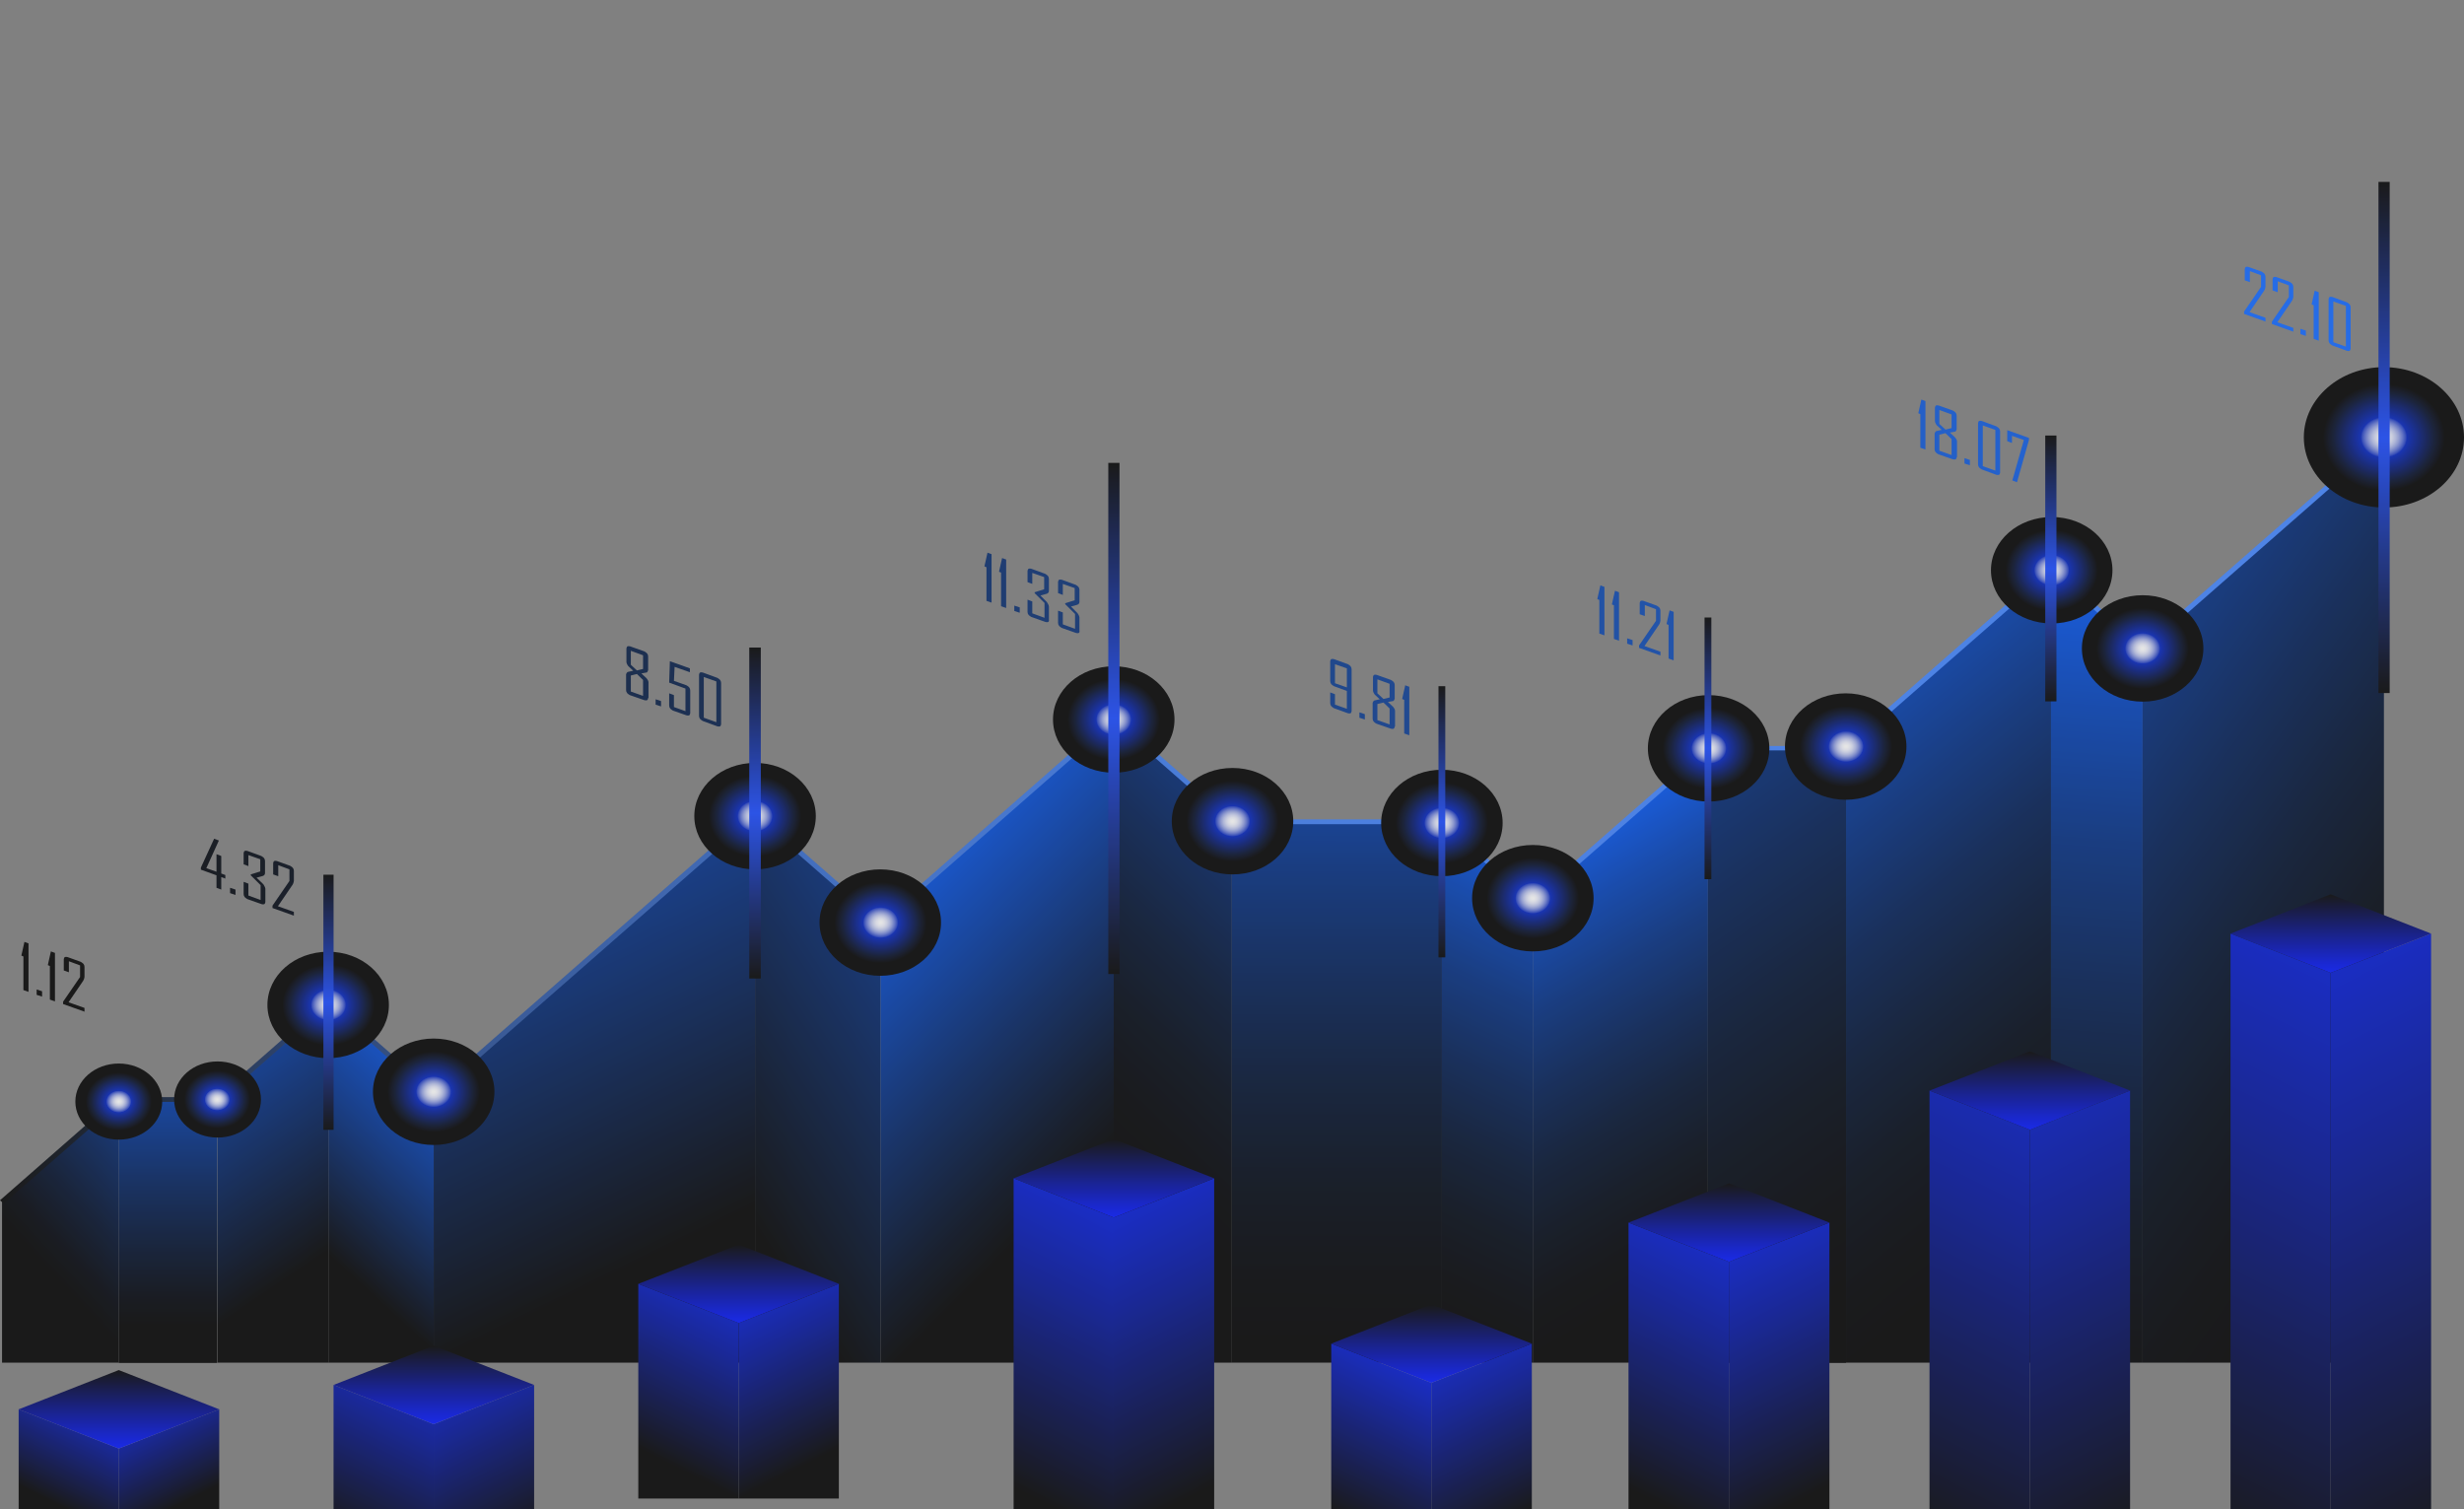 <svg width="511" height="313" viewBox="0 0 511 313" fill="none" xmlns="http://www.w3.org/2000/svg">
<rect x="0" y="0" width="511" height="313" fill="#808080" stroke="none"/>
<g opacity="0.8" clip-path="url(#clip0_27_179)">
<g style="mix-blend-mode:screen">
<path d="M134.416 144.77C134.416 144.77 134.346 145.14 134.205 145.202C134.064 145.263 133.853 145.263 133.642 145.202L130.616 144.153C130.616 144.153 130.194 143.907 130.053 143.722C129.912 143.537 129.842 143.352 129.842 143.105V139.837C129.842 139.837 129.983 139.405 130.194 139.344L131.32 139.097L130.264 138.11C130.264 138.11 129.912 137.617 129.912 137.309V134.472C129.912 134.472 129.983 134.102 130.123 134.041C130.264 133.979 130.475 133.979 130.686 134.041L133.642 135.089C133.642 135.089 134.064 135.336 134.205 135.521C134.346 135.706 134.416 135.891 134.416 136.137V138.974C134.416 138.974 134.275 139.467 134.064 139.467L133.009 139.652L134.064 140.639C134.064 140.639 134.487 141.132 134.487 141.44V144.708L134.416 144.77ZM133.361 144.338V141.009L132.094 139.775L130.827 140.084V143.413L133.431 144.338H133.361ZM133.361 138.789V135.891L130.827 134.966V137.864L132.094 139.035L133.361 138.727V138.789Z" fill="url(#paint0_linear_27_179)"/>
<path d="M137.092 146.496L135.966 146.126V145.017L137.092 145.387V146.496Z" fill="url(#paint1_linear_27_179)"/>
<path d="M143.143 147.915C143.143 147.915 143.072 148.284 142.931 148.346C142.791 148.408 142.58 148.408 142.368 148.346L139.553 147.36C139.553 147.36 139.131 147.113 138.99 146.928C138.85 146.743 138.779 146.558 138.779 146.311V143.783L139.765 144.153V146.62L142.157 147.483V142.797L138.779 141.563L138.92 137.124L143.072 138.603V139.405L139.905 138.295L139.765 141.193L142.368 142.118C142.368 142.118 142.791 142.365 142.931 142.55C143.072 142.735 143.143 142.92 143.143 143.166V148.038V147.915Z" fill="url(#paint2_linear_27_179)"/>
<path d="M149.546 150.196C149.546 150.196 149.476 150.566 149.335 150.628C149.194 150.69 148.983 150.69 148.772 150.628L145.746 149.518C145.746 149.518 145.324 149.271 145.183 149.086C145.042 148.901 144.972 148.716 144.972 148.47V139.899C144.972 139.899 145.042 139.529 145.183 139.467C145.324 139.405 145.535 139.405 145.746 139.467L148.772 140.577C148.772 140.577 149.194 140.824 149.335 141.009C149.476 141.194 149.546 141.379 149.546 141.625V150.196ZM148.561 149.765V141.317L145.957 140.392V148.84L148.561 149.765Z" fill="url(#paint3_linear_27_179)"/>
<path d="M399.312 93.22L398.256 92.85V85.882L397.834 85.697L398.467 82.861L399.312 83.169V93.158V93.22Z" fill="url(#paint4_linear_27_179)"/>
<path d="M405.786 94.823C405.786 94.823 405.716 95.193 405.575 95.255C405.434 95.317 405.223 95.317 405.012 95.255L401.986 94.207C401.986 94.207 401.564 93.96 401.423 93.775C401.282 93.59 401.212 93.405 401.212 93.158V89.89C401.212 89.89 401.353 89.459 401.564 89.397L402.69 89.15L401.634 88.164C401.634 88.164 401.282 87.67 401.282 87.362V84.526C401.282 84.526 401.353 84.156 401.493 84.094C401.634 84.032 401.845 84.032 402.056 84.094L405.012 85.142C405.012 85.142 405.434 85.389 405.575 85.574C405.716 85.759 405.786 85.944 405.786 86.191V89.027C405.786 89.027 405.646 89.52 405.434 89.52L404.379 89.705L405.434 90.692C405.434 90.692 405.857 91.185 405.857 91.493V94.762L405.786 94.823ZM404.731 94.392V91.062L403.464 89.829L402.197 90.137V93.467L404.801 94.392H404.731ZM404.731 88.842V85.944L402.197 85.019V87.917L403.464 89.089L404.731 88.78V88.842Z" fill="url(#paint5_linear_27_179)"/>
<path d="M408.53 96.488L407.404 96.118V95.008L408.53 95.378V96.488Z" fill="url(#paint6_linear_27_179)"/>
<path d="M414.793 98.03C414.793 98.03 414.723 98.4 414.582 98.462C414.441 98.523 414.23 98.523 414.019 98.462L410.993 97.352C410.993 97.352 410.571 97.105 410.43 96.92C410.289 96.735 410.219 96.55 410.219 96.303V87.732C410.219 87.732 410.289 87.362 410.43 87.301C410.571 87.239 410.782 87.239 410.993 87.301L414.019 88.411C414.019 88.411 414.441 88.657 414.582 88.842C414.723 89.027 414.793 89.212 414.793 89.459V98.03ZM413.808 97.598V89.15L411.204 88.226V96.673L413.808 97.598Z" fill="url(#paint7_linear_27_179)"/>
<path d="M418.314 100.003L417.329 99.633L419.722 91.247L417.259 90.384V91.864L416.273 91.494V89.212L420.777 90.815V91.247L418.314 99.941V100.003Z" fill="url(#paint8_linear_27_179)"/>
<path d="M469.899 66.705L465.395 65.102V64.608L468.914 59.49V57.086L466.591 56.222V58.504L465.536 58.134V55.791C465.536 55.791 465.606 55.421 465.747 55.359C465.888 55.297 466.099 55.297 466.31 55.359L469.055 56.346C469.055 56.346 469.477 56.592 469.618 56.777C469.758 56.962 469.829 57.147 469.829 57.394V59.49C469.829 59.49 469.758 59.984 469.547 60.292L466.521 64.732L469.829 65.903V66.705H469.899Z" fill="url(#paint9_linear_27_179)"/>
<path d="M475.669 68.801L471.165 67.198V66.705L474.683 61.587V59.182L472.361 58.319V60.6L471.305 60.23V57.887C471.305 57.887 471.376 57.517 471.516 57.455C471.657 57.394 471.868 57.394 472.079 57.455L474.824 58.442C474.824 58.442 475.246 58.689 475.387 58.873C475.528 59.059 475.598 59.243 475.598 59.49V61.587C475.598 61.587 475.528 62.08 475.317 62.388L472.291 66.828L475.598 68V68.801H475.669Z" fill="url(#paint10_linear_27_179)"/>
<path d="M478.204 69.665L477.078 69.295V68.185L478.204 68.555V69.665Z" fill="url(#paint11_linear_27_179)"/>
<path d="M480.879 70.651L479.824 70.281V63.313L479.401 63.128L480.035 60.292L480.879 60.6V70.59V70.651Z" fill="url(#paint12_linear_27_179)"/>
<path d="M487.494 72.316C487.494 72.316 487.423 72.686 487.283 72.748C487.142 72.81 486.931 72.81 486.72 72.748L483.694 71.638C483.694 71.638 483.271 71.391 483.131 71.206C482.99 71.021 482.919 70.836 482.919 70.59V62.019C482.919 62.019 482.99 61.649 483.131 61.587C483.271 61.525 483.482 61.525 483.694 61.587L486.72 62.697C486.72 62.697 487.142 62.944 487.283 63.129C487.423 63.313 487.494 63.498 487.494 63.745V72.316ZM486.509 71.885V63.437L483.905 62.512V70.96L486.509 71.885Z" fill="url(#paint13_linear_27_179)"/>
<path d="M46.729 182.2L45.885 181.891V184.481L44.899 184.111V181.521L41.662 180.35V179.918L44.407 173.937L45.392 174.307L42.788 180.041L44.899 180.781V177.143L45.885 177.513V181.151L46.729 181.46V182.2Z" fill="url(#paint14_linear_27_179)"/>
<path d="M48.839 185.591L47.713 185.221V184.111L48.839 184.481V185.591Z" fill="url(#paint15_linear_27_179)"/>
<path d="M55.031 187.071C55.031 187.071 54.961 187.441 54.82 187.502C54.679 187.564 54.468 187.564 54.257 187.502L51.301 186.454C51.301 186.454 50.879 186.207 50.739 186.022C50.598 185.837 50.527 185.652 50.527 185.406V182.878L51.513 183.248V185.714L54.046 186.639V183.556L52.005 181.521V181.336L53.976 180.719V178.191L51.513 177.328V179.61L50.527 179.24V176.896C50.527 176.896 50.598 176.526 50.739 176.465C50.879 176.403 51.09 176.403 51.301 176.465L54.187 177.513C54.187 177.513 54.609 177.76 54.75 177.945C54.891 178.13 54.961 178.315 54.961 178.561V181.028C54.961 181.336 54.82 181.521 54.539 181.644L53.202 182.014L54.609 183.371C54.609 183.371 55.031 183.988 55.031 184.296V187.256V187.071Z" fill="url(#paint16_linear_27_179)"/>
<path d="M61.014 189.908L56.51 188.305V187.811L60.029 182.693V180.288L57.706 179.425V181.707L56.651 181.337V178.993C56.651 178.993 56.721 178.623 56.862 178.562C57.002 178.5 57.214 178.5 57.425 178.562L60.169 179.548C60.169 179.548 60.592 179.795 60.732 179.98C60.873 180.165 60.944 180.35 60.944 180.597V182.693C60.944 182.693 60.873 183.187 60.662 183.495L57.636 187.935L60.944 189.106V189.908H61.014Z" fill="url(#paint17_linear_27_179)"/>
<path d="M280.305 147.483C280.305 147.483 280.234 147.853 280.094 147.914C279.953 147.976 279.742 147.976 279.531 147.914L276.645 146.866C276.645 146.866 276.223 146.619 276.082 146.434C275.941 146.249 275.871 146.065 275.871 145.818V143.598L276.856 143.968V146.126L279.32 146.989V143.29L276.645 142.303C276.645 142.303 276.223 142.056 276.082 141.871C275.941 141.686 275.871 141.501 275.871 141.255V137.123C275.871 137.123 275.941 136.753 276.082 136.692C276.223 136.63 276.434 136.63 276.645 136.692L279.531 137.74C279.531 137.74 279.953 137.987 280.094 138.172C280.234 138.357 280.305 138.542 280.305 138.788V147.359V147.483ZM279.32 142.55V138.603L276.856 137.74V141.686L279.32 142.55Z" fill="url(#paint18_linear_27_179)"/>
<path d="M283.048 149.209L281.922 148.839V147.729L283.048 148.099V149.209Z" fill="url(#paint19_linear_27_179)"/>
<path d="M289.242 150.689C289.242 150.689 289.172 151.059 289.031 151.121C288.89 151.183 288.679 151.183 288.468 151.121L285.442 150.073C285.442 150.073 285.019 149.826 284.879 149.641C284.738 149.456 284.667 149.271 284.667 149.024V145.756C284.667 145.756 284.808 145.325 285.019 145.263L286.145 145.016L285.09 144.03C285.09 144.03 284.738 143.537 284.738 143.228V140.392C284.738 140.392 284.808 140.022 284.949 139.96C285.09 139.898 285.301 139.898 285.512 139.96L288.468 141.008C288.468 141.008 288.89 141.255 289.031 141.44C289.172 141.625 289.242 141.81 289.242 142.057V144.893C289.242 144.893 289.101 145.386 288.89 145.386L287.834 145.571L288.89 146.558C288.89 146.558 289.312 147.051 289.312 147.36V150.628L289.242 150.689ZM288.186 150.258V146.928L286.92 145.695L285.653 146.003V149.333L288.257 150.258H288.186ZM288.186 144.708V141.81L285.653 140.885V143.783L286.92 144.955L288.186 144.646V144.708Z" fill="url(#paint20_linear_27_179)"/>
<path d="M292.269 152.477L291.213 152.107V145.139L290.791 144.954L291.424 142.118L292.269 142.426V152.415V152.477Z" fill="url(#paint21_linear_27_179)"/>
<path d="M332.736 131.759L331.681 131.389V124.421L331.258 124.236L331.892 121.4L332.736 121.708V131.698V131.759Z" fill="url(#paint22_linear_27_179)"/>
<path d="M335.764 132.87L334.708 132.5V125.532L334.286 125.347L334.919 122.51L335.764 122.819V132.808V132.87Z" fill="url(#paint23_linear_27_179)"/>
<path d="M338.577 133.856L337.451 133.486V132.376L338.577 132.746V133.856Z" fill="url(#paint24_linear_27_179)"/>
<path d="M344.419 135.952L339.915 134.349V133.855L343.433 128.737V126.333L341.111 125.469V127.751L340.055 127.381V125.038C340.055 125.038 340.126 124.668 340.266 124.606C340.407 124.544 340.618 124.544 340.829 124.606L343.574 125.593C343.574 125.593 343.996 125.839 344.137 126.024C344.278 126.209 344.348 126.394 344.348 126.641V128.737C344.348 128.737 344.278 129.231 344.067 129.539L341.041 133.979L344.348 135.15V135.952H344.419Z" fill="url(#paint25_linear_27_179)"/>
<path d="M347.093 136.939L346.037 136.569V129.601L345.615 129.416L346.248 126.579L347.093 126.888V136.877V136.939Z" fill="url(#paint26_linear_27_179)"/>
<path d="M205.637 124.976L204.581 124.606V117.639L204.159 117.454L204.792 114.617L205.637 114.925V124.915V124.976Z" fill="url(#paint27_linear_27_179)"/>
<path d="M208.664 126.087L207.608 125.717V118.749L207.186 118.564L207.819 115.727L208.664 116.036V126.025V126.087Z" fill="url(#paint28_linear_27_179)"/>
<path d="M211.478 127.073L210.352 126.703V125.593L211.478 125.963V127.073Z" fill="url(#paint29_linear_27_179)"/>
<path d="M217.601 128.553C217.601 128.553 217.531 128.923 217.39 128.984C217.249 129.046 217.038 129.046 216.827 128.984L213.871 127.936C213.871 127.936 213.449 127.69 213.308 127.505C213.168 127.32 213.097 127.135 213.097 126.888V124.36L214.082 124.73V127.196L216.616 128.121V125.038L214.575 123.003V122.818L216.546 122.202V119.673L214.082 118.81V121.092L213.097 120.722V118.378C213.097 118.378 213.168 118.008 213.308 117.947C213.449 117.885 213.66 117.885 213.871 117.947L216.757 118.995C216.757 118.995 217.179 119.242 217.32 119.427C217.46 119.612 217.531 119.797 217.531 120.043V122.51C217.531 122.818 217.39 123.003 217.109 123.126L215.771 123.496L217.109 124.853C217.109 124.853 217.531 125.47 217.531 125.778V128.738L217.601 128.553Z" fill="url(#paint30_linear_27_179)"/>
<path d="M223.934 130.834C223.934 130.834 223.864 131.204 223.723 131.266C223.582 131.328 223.371 131.328 223.16 131.266L220.204 130.218C220.204 130.218 219.782 129.971 219.641 129.786C219.501 129.601 219.43 129.416 219.43 129.169V126.641L220.415 127.011V129.478L222.949 130.403V127.319L220.908 125.285V125.1L222.879 124.483V121.955L220.415 121.092V123.373L219.43 123.003V120.66C219.43 120.66 219.501 120.29 219.641 120.228C219.782 120.167 219.993 120.167 220.204 120.228L223.09 121.277C223.09 121.277 223.512 121.523 223.653 121.708C223.793 121.893 223.864 122.078 223.864 122.325V124.791C223.864 125.1 223.723 125.285 223.442 125.408L222.104 125.778L223.442 127.134C223.442 127.134 223.864 127.689 223.864 128.059V131.019L223.934 130.834Z" fill="url(#paint31_linear_27_179)"/>
<path d="M5.911 205.693L4.855 205.323V198.355L4.433 198.17L5.066 195.333L5.911 195.642V205.631V205.693Z" fill="url(#paint32_linear_27_179)"/>
<path d="M8.727 206.679L7.601 206.309V205.199L8.727 205.569V206.679Z" fill="url(#paint33_linear_27_179)"/>
<path d="M11.398 207.666L10.343 207.296V200.328L9.92 200.143L10.554 197.306L11.398 197.615V207.604V207.666Z" fill="url(#paint34_linear_27_179)"/>
<path d="M17.592 209.824L13.088 208.221V207.727L16.607 202.609V200.204L14.285 199.341V201.623L13.229 201.253V198.91C13.229 198.91 13.3 198.54 13.44 198.478C13.581 198.416 13.792 198.416 14.003 198.478L16.748 199.464C16.748 199.464 17.17 199.711 17.311 199.896C17.452 200.081 17.522 200.266 17.522 200.513V202.609C17.522 202.609 17.452 203.103 17.241 203.411L14.214 207.851L17.522 209.022V209.824H17.592Z" fill="url(#paint35_linear_27_179)"/>
</g>
<path style="mix-blend-mode:screen" d="M24.631 282.587V228.015L0.422 249.289V282.587H24.631Z" fill="url(#paint36_linear_27_179)"/>
<path style="mix-blend-mode:screen" d="M45.04 228.015H24.631V282.648H45.04V228.015Z" fill="url(#paint37_linear_27_179)"/>
<path style="mix-blend-mode:screen" d="M68.125 282.586V207.851L45.112 228.015V282.586H68.125Z" fill="url(#paint38_linear_27_179)"/>
<path style="mix-blend-mode:screen" d="M89.941 282.586V227.028L68.124 207.851V282.586H89.941Z" fill="url(#paint39_linear_27_179)"/>
<path style="mix-blend-mode:screen" d="M89.942 227.029V282.587H156.588V168.634L89.942 227.029Z" fill="url(#paint40_linear_27_179)"/>
<path style="mix-blend-mode:screen" d="M156.586 282.587V168.634L182.626 191.387V282.587H156.586Z" fill="url(#paint41_linear_27_179)"/>
<path style="mix-blend-mode:screen" d="M182.626 282.586V191.387L230.975 148.963V282.586H182.626Z" fill="url(#paint42_linear_27_179)"/>
<path style="mix-blend-mode:screen" d="M230.972 282.586V148.963L255.463 170.422V282.586H230.972Z" fill="url(#paint43_linear_27_179)"/>
<path style="mix-blend-mode:screen" d="M299.029 170.422H255.466V282.587H299.029V170.422Z" fill="url(#paint44_linear_27_179)"/>
<path style="mix-blend-mode:screen" d="M299.029 282.587V170.422L317.89 186.948V282.587H299.029Z" fill="url(#paint45_linear_27_179)"/>
<path style="mix-blend-mode:screen" d="M317.887 282.586V186.947L354.201 155.191V282.586H317.887Z" fill="url(#paint46_linear_27_179)"/>
<path style="mix-blend-mode:screen" d="M382.846 155.191H354.203V282.648H382.846V155.191Z" fill="url(#paint47_linear_27_179)"/>
<path style="mix-blend-mode:screen" d="M382.844 282.587V155.191L425.351 117.885V282.587H382.844Z" fill="url(#paint48_linear_27_179)"/>
<path style="mix-blend-mode:screen" d="M425.352 282.587V117.885L444.353 134.596V282.587H425.352Z" fill="url(#paint49_linear_27_179)"/>
<path style="mix-blend-mode:screen" d="M444.354 282.587V134.596L494.392 90.692V282.587H444.354Z" fill="url(#paint50_linear_27_179)"/>
<g style="mix-blend-mode:screen">
<path d="M0.774 249.597L0 248.918L24.421 227.521H44.9L68.124 207.173L89.941 226.288L156.587 167.893L182.626 190.709L230.974 148.285L255.676 169.928H299.239L299.379 170.113L317.888 186.269L353.991 154.698H382.564L425.352 117.207L444.354 133.856L494.039 90.383L494.814 91.062L444.354 135.274L425.352 118.625L383.056 155.623H354.413L317.888 187.626L298.816 170.915H255.254L255.113 170.792L230.974 149.641L182.626 192.065L156.587 169.312L89.941 227.706L68.124 208.529L45.322 228.508H24.913L0.774 249.597Z" fill="url(#paint51_linear_27_179)"/>
</g>
<path style="mix-blend-mode:screen" d="M24.629 300.406V318.905H3.868V292.267L24.629 300.406Z" fill="url(#paint52_linear_27_179)"/>
<path style="mix-blend-mode:screen" d="M24.63 300.406V318.905H45.462V292.267L24.63 300.406Z" fill="url(#paint53_linear_27_179)"/>
<path style="mix-blend-mode:screen" d="M45.46 292.267L24.629 300.406L3.868 292.267L24.629 284.127L45.46 292.267Z" fill="url(#paint54_linear_27_179)"/>
<path style="mix-blend-mode:screen" d="M89.937 295.35V331.854H69.176V287.211L89.937 295.35Z" fill="url(#paint55_linear_27_179)"/>
<path style="mix-blend-mode:screen" d="M89.939 295.35V331.854H110.77V287.211L89.939 295.35Z" fill="url(#paint56_linear_27_179)"/>
<path style="mix-blend-mode:screen" d="M110.768 287.21L89.937 295.35L69.176 287.21L89.937 279.071L110.768 287.21Z" fill="url(#paint57_linear_27_179)"/>
<path style="mix-blend-mode:screen" d="M153.205 274.385V310.766H132.374V266.245L153.205 274.385Z" fill="url(#paint58_linear_27_179)"/>
<path style="mix-blend-mode:screen" d="M153.205 274.385V310.766H173.966V266.245L153.205 274.385Z" fill="url(#paint59_linear_27_179)"/>
<path style="mix-blend-mode:screen" d="M173.966 266.245L153.205 274.385L132.374 266.245L153.205 258.106L173.966 266.245Z" fill="url(#paint60_linear_27_179)"/>
<path style="mix-blend-mode:screen" d="M230.971 252.494V318.905H210.21V244.355L230.971 252.494Z" fill="url(#paint61_linear_27_179)"/>
<path style="mix-blend-mode:screen" d="M230.972 252.494V318.905H251.803V244.355L230.972 252.494Z" fill="url(#paint62_linear_27_179)"/>
<path style="mix-blend-mode:screen" d="M251.802 244.355L230.97 252.494L210.209 244.355L230.97 236.215L251.802 244.355Z" fill="url(#paint63_linear_27_179)"/>
<path style="mix-blend-mode:screen" d="M296.845 286.779V324.085H276.084V278.639L296.845 286.779Z" fill="url(#paint64_linear_27_179)"/>
<path style="mix-blend-mode:screen" d="M296.847 286.779V324.085H317.678V278.639L296.847 286.779Z" fill="url(#paint65_linear_27_179)"/>
<path style="mix-blend-mode:screen" d="M317.676 278.639L296.845 286.779L276.084 278.639L296.845 270.5L317.676 278.639Z" fill="url(#paint66_linear_27_179)"/>
<path style="mix-blend-mode:screen" d="M358.564 261.682V319.707H337.732V253.542L358.564 261.682Z" fill="url(#paint67_linear_27_179)"/>
<path style="mix-blend-mode:screen" d="M358.563 261.682V319.707H379.395V253.542L358.563 261.682Z" fill="url(#paint68_linear_27_179)"/>
<path style="mix-blend-mode:screen" d="M379.395 253.542L358.564 261.682L337.732 253.542L358.564 245.403L379.395 253.542Z" fill="url(#paint69_linear_27_179)"/>
<path style="mix-blend-mode:screen" d="M420.987 234.304V350.723H400.156V226.164L420.987 234.304Z" fill="url(#paint70_linear_27_179)"/>
<path style="mix-blend-mode:screen" d="M420.987 234.304V350.723H441.748V226.164L420.987 234.304Z" fill="url(#paint71_linear_27_179)"/>
<path style="mix-blend-mode:screen" d="M441.748 226.165L420.987 234.304L400.156 226.165L420.987 218.025L441.748 226.165Z" fill="url(#paint72_linear_27_179)"/>
<path style="mix-blend-mode:screen" d="M483.341 201.746V347.763H462.581V193.606L483.341 201.746Z" fill="url(#paint73_linear_27_179)"/>
<path style="mix-blend-mode:screen" d="M483.342 201.746V347.763H504.174V193.606L483.342 201.746Z" fill="url(#paint74_linear_27_179)"/>
<path style="mix-blend-mode:screen" d="M504.173 193.606L483.341 201.746L462.581 193.606L483.341 185.467L504.173 193.606Z" fill="url(#paint75_linear_27_179)"/>
<path style="mix-blend-mode:screen" d="M511.001 90.692C511.001 98.769 503.541 105.244 494.392 105.244C485.243 105.244 477.783 98.708 477.783 90.692C477.783 82.675 485.243 76.139 494.392 76.139C503.541 76.139 511.001 82.675 511.001 90.692Z" fill="url(#paint76_radial_27_179)"/>
<path style="mix-blend-mode:screen" d="M444.355 145.51C451.312 145.51 456.952 140.568 456.952 134.472C456.952 128.376 451.312 123.435 444.355 123.435C437.397 123.435 431.757 128.376 431.757 134.472C431.757 140.568 437.397 145.51 444.355 145.51Z" fill="url(#paint77_radial_27_179)"/>
<path style="mix-blend-mode:screen" d="M438.094 118.255C438.094 124.36 432.463 129.293 425.496 129.293C418.529 129.293 412.899 124.36 412.899 118.255C412.899 112.15 418.529 107.217 425.496 107.217C432.463 107.217 438.094 112.15 438.094 118.255Z" fill="url(#paint78_radial_27_179)"/>
<path style="mix-blend-mode:screen" d="M395.373 154.821C395.373 160.925 389.743 165.858 382.776 165.858C375.809 165.858 370.179 160.925 370.179 154.821C370.179 148.716 375.809 143.783 382.776 143.783C389.743 143.783 395.373 148.716 395.373 154.821Z" fill="url(#paint79_radial_27_179)"/>
<path style="mix-blend-mode:screen" d="M366.941 155.191C366.941 161.295 361.311 166.229 354.343 166.229C347.376 166.229 341.746 161.295 341.746 155.191C341.746 149.086 347.376 144.153 354.343 144.153C361.311 144.153 366.941 149.086 366.941 155.191Z" fill="url(#paint80_radial_27_179)"/>
<path style="mix-blend-mode:screen" d="M330.489 186.268C330.489 192.373 324.858 197.306 317.891 197.306C310.924 197.306 305.294 192.373 305.294 186.268C305.294 180.164 310.924 175.231 317.891 175.231C324.858 175.231 330.489 180.164 330.489 186.268Z" fill="url(#paint81_radial_27_179)"/>
<path style="mix-blend-mode:screen" d="M311.627 170.668C311.627 176.773 305.997 181.706 299.029 181.706C292.062 181.706 286.432 176.773 286.432 170.668C286.432 164.564 292.062 159.631 299.029 159.631C305.997 159.631 311.627 164.564 311.627 170.668Z" fill="url(#paint82_radial_27_179)"/>
<path style="mix-blend-mode:screen" d="M268.204 170.298C268.204 176.403 262.574 181.336 255.607 181.336C248.64 181.336 243.01 176.403 243.01 170.298C243.01 164.193 248.64 159.26 255.607 159.26C262.574 159.26 268.204 164.193 268.204 170.298Z" fill="url(#paint83_radial_27_179)"/>
<path style="mix-blend-mode:screen" d="M243.574 149.21C243.574 155.314 237.943 160.247 230.976 160.247C224.009 160.247 218.379 155.314 218.379 149.21C218.379 143.105 224.009 138.172 230.976 138.172C237.943 138.172 243.574 143.105 243.574 149.21Z" fill="url(#paint84_radial_27_179)"/>
<path style="mix-blend-mode:screen" d="M195.155 191.325C195.155 197.43 189.525 202.363 182.558 202.363C175.591 202.363 169.96 197.43 169.96 191.325C169.96 185.221 175.591 180.288 182.558 180.288C189.525 180.288 195.155 185.221 195.155 191.325Z" fill="url(#paint85_radial_27_179)"/>
<path style="mix-blend-mode:screen" d="M169.187 169.25C169.187 175.355 163.557 180.288 156.589 180.288C149.622 180.288 143.992 175.355 143.992 169.25C143.992 163.146 149.622 158.213 156.589 158.213C163.557 158.213 169.187 163.146 169.187 169.25Z" fill="url(#paint86_radial_27_179)"/>
<path style="mix-blend-mode:screen" d="M102.539 226.411C102.539 232.515 96.909 237.448 89.942 237.448C82.975 237.448 77.345 232.515 77.345 226.411C77.345 220.306 82.975 215.373 89.942 215.373C96.909 215.373 102.539 220.306 102.539 226.411Z" fill="url(#paint87_radial_27_179)"/>
<path style="mix-blend-mode:screen" d="M80.653 208.406C80.653 214.51 75.023 219.443 68.056 219.443C61.089 219.443 55.459 214.51 55.459 208.406C55.459 202.301 61.089 197.368 68.056 197.368C75.023 197.368 80.653 202.301 80.653 208.406Z" fill="url(#paint88_radial_27_179)"/>
<path style="mix-blend-mode:screen" d="M54.122 228.014C54.122 232.392 50.11 235.907 45.114 235.907C40.117 235.907 36.105 232.392 36.105 228.014C36.105 223.636 40.117 220.121 45.114 220.121C50.11 220.121 54.122 223.636 54.122 228.014Z" fill="url(#paint89_radial_27_179)"/>
<path style="mix-blend-mode:screen" d="M24.633 236.339C29.608 236.339 33.641 232.805 33.641 228.446C33.641 224.087 29.608 220.554 24.633 220.554C19.658 220.554 15.625 224.087 15.625 228.446C15.625 232.805 19.658 236.339 24.633 236.339Z" fill="url(#paint90_radial_27_179)"/>
<path style="mix-blend-mode:screen" d="M426.478 90.322H424.156V145.448H426.478V90.322Z" fill="url(#paint91_linear_27_179)"/>
<path style="mix-blend-mode:screen" d="M495.586 37.723H493.264V143.722H495.586V37.723Z" fill="url(#paint92_linear_27_179)"/>
<path style="mix-blend-mode:screen" d="M232.168 95.994H229.846V201.992H232.168V95.994Z" fill="url(#paint93_linear_27_179)"/>
<path style="mix-blend-mode:screen" d="M299.729 142.303H298.322V198.539H299.729V142.303Z" fill="url(#paint94_linear_27_179)"/>
<path style="mix-blend-mode:screen" d="M354.906 128.059H353.499V182.323H354.906V128.059Z" fill="url(#paint95_linear_27_179)"/>
<path style="mix-blend-mode:screen" d="M157.78 134.287H155.387V202.918H157.78V134.287Z" fill="url(#paint96_linear_27_179)"/>
<path style="mix-blend-mode:screen" d="M69.179 181.398H67.067V234.304H69.179V181.398Z" fill="url(#paint97_linear_27_179)"/>
</g>
<defs>
<linearGradient id="paint0_linear_27_179" x1="14.355" y1="170.052" x2="453.104" y2="22.534" gradientUnits="userSpaceOnUse">
<stop/>
<stop offset="1" stop-color="#0F66FF"/>
</linearGradient>
<linearGradient id="paint1_linear_27_179" x1="16.608" y1="176.649" x2="455.367" y2="29.206" gradientUnits="userSpaceOnUse">
<stop/>
<stop offset="1" stop-color="#0F66FF"/>
</linearGradient>
<linearGradient id="paint2_linear_27_179" x1="15.973" y1="174.923" x2="454.805" y2="27.478" gradientUnits="userSpaceOnUse">
<stop/>
<stop offset="1" stop-color="#0F66FF"/>
</linearGradient>
<linearGradient id="paint3_linear_27_179" x1="17.239" y1="178.623" x2="455.988" y2="31.105" gradientUnits="userSpaceOnUse">
<stop/>
<stop offset="1" stop-color="#0F66FF"/>
</linearGradient>
<linearGradient id="paint4_linear_27_179" x1="19.699" y1="185.899" x2="458.453" y2="38.377" gradientUnits="userSpaceOnUse">
<stop/>
<stop offset="1" stop-color="#0F66FF"/>
</linearGradient>
<linearGradient id="paint5_linear_27_179" x1="20.548" y1="188.489" x2="459.308" y2="41.046" gradientUnits="userSpaceOnUse">
<stop/>
<stop offset="1" stop-color="#0F66FF"/>
</linearGradient>
<linearGradient id="paint6_linear_27_179" x1="22.8" y1="195.148" x2="461.549" y2="47.63" gradientUnits="userSpaceOnUse">
<stop/>
<stop offset="1" stop-color="#0F66FF"/>
</linearGradient>
<linearGradient id="paint7_linear_27_179" x1="22.237" y1="193.607" x2="461.057" y2="46.089" gradientUnits="userSpaceOnUse">
<stop/>
<stop offset="1" stop-color="#0F66FF"/>
</linearGradient>
<linearGradient id="paint8_linear_27_179" x1="23.224" y1="196.32" x2="461.901" y2="48.803" gradientUnits="userSpaceOnUse">
<stop/>
<stop offset="1" stop-color="#0F66FF"/>
</linearGradient>
<linearGradient id="paint9_linear_27_179" x1="16.819" y1="177.451" x2="455.568" y2="29.933" gradientUnits="userSpaceOnUse">
<stop/>
<stop offset="1" stop-color="#0F66FF"/>
</linearGradient>
<linearGradient id="paint10_linear_27_179" x1="17.944" y1="180.719" x2="456.703" y2="33.276" gradientUnits="userSpaceOnUse">
<stop/>
<stop offset="1" stop-color="#0F66FF"/>
</linearGradient>
<linearGradient id="paint11_linear_27_179" x1="20.138" y1="187.009" x2="458.807" y2="39.498" gradientUnits="userSpaceOnUse">
<stop/>
<stop offset="1" stop-color="#0F66FF"/>
</linearGradient>
<linearGradient id="paint12_linear_27_179" x1="19.215" y1="184.542" x2="457.973" y2="37.1" gradientUnits="userSpaceOnUse">
<stop/>
<stop offset="1" stop-color="#0F66FF"/>
</linearGradient>
<linearGradient id="paint13_linear_27_179" x1="20.131" y1="187.194" x2="458.877" y2="39.678" gradientUnits="userSpaceOnUse">
<stop/>
<stop offset="1" stop-color="#0F66FF"/>
</linearGradient>
<linearGradient id="paint14_linear_27_179" x1="19.634" y1="185.838" x2="458.383" y2="38.319" gradientUnits="userSpaceOnUse">
<stop/>
<stop offset="1" stop-color="#0F66FF"/>
</linearGradient>
<linearGradient id="paint15_linear_27_179" x1="21.674" y1="191.696" x2="460.362" y2="44.254" gradientUnits="userSpaceOnUse">
<stop/>
<stop offset="1" stop-color="#0F66FF"/>
</linearGradient>
<linearGradient id="paint16_linear_27_179" x1="21.11" y1="190.154" x2="459.86" y2="42.635" gradientUnits="userSpaceOnUse">
<stop/>
<stop offset="1" stop-color="#0F66FF"/>
</linearGradient>
<linearGradient id="paint17_linear_27_179" x1="22.307" y1="193.731" x2="461.128" y2="46.211" gradientUnits="userSpaceOnUse">
<stop/>
<stop offset="1" stop-color="#0F66FF"/>
</linearGradient>
<linearGradient id="paint18_linear_27_179" x1="26.88" y1="207.234" x2="465.63" y2="59.715" gradientUnits="userSpaceOnUse">
<stop/>
<stop offset="1" stop-color="#0F66FF"/>
</linearGradient>
<linearGradient id="paint19_linear_27_179" x1="29.061" y1="213.832" x2="467.81" y2="66.314" gradientUnits="userSpaceOnUse">
<stop/>
<stop offset="1" stop-color="#0F66FF"/>
</linearGradient>
<linearGradient id="paint20_linear_27_179" x1="28.569" y1="212.229" x2="467.329" y2="64.785" gradientUnits="userSpaceOnUse">
<stop/>
<stop offset="1" stop-color="#0F66FF"/>
</linearGradient>
<linearGradient id="paint21_linear_27_179" x1="29.416" y1="215.003" x2="468.245" y2="67.56" gradientUnits="userSpaceOnUse">
<stop/>
<stop offset="1" stop-color="#0F66FF"/>
</linearGradient>
<linearGradient id="paint22_linear_27_179" x1="26.32" y1="205.569" x2="465.078" y2="58.127" gradientUnits="userSpaceOnUse">
<stop/>
<stop offset="1" stop-color="#0F66FF"/>
</linearGradient>
<linearGradient id="paint23_linear_27_179" x1="26.885" y1="207.296" x2="465.643" y2="59.854" gradientUnits="userSpaceOnUse">
<stop/>
<stop offset="1" stop-color="#0F66FF"/>
</linearGradient>
<linearGradient id="paint24_linear_27_179" x1="28.782" y1="212.907" x2="467.531" y2="65.389" gradientUnits="userSpaceOnUse">
<stop/>
<stop offset="1" stop-color="#0F66FF"/>
</linearGradient>
<linearGradient id="paint25_linear_27_179" x1="28.22" y1="211.365" x2="466.969" y2="63.847" gradientUnits="userSpaceOnUse">
<stop/>
<stop offset="1" stop-color="#0F66FF"/>
</linearGradient>
<linearGradient id="paint26_linear_27_179" x1="28.995" y1="213.77" x2="467.814" y2="66.252" gradientUnits="userSpaceOnUse">
<stop/>
<stop offset="1" stop-color="#0F66FF"/>
</linearGradient>
<linearGradient id="paint27_linear_27_179" x1="14.074" y1="169.127" x2="452.832" y2="21.685" gradientUnits="userSpaceOnUse">
<stop/>
<stop offset="1" stop-color="#0F66FF"/>
</linearGradient>
<linearGradient id="paint28_linear_27_179" x1="14.638" y1="170.854" x2="453.324" y2="23.413" gradientUnits="userSpaceOnUse">
<stop/>
<stop offset="1" stop-color="#0F66FF"/>
</linearGradient>
<linearGradient id="paint29_linear_27_179" x1="16.536" y1="176.465" x2="455.224" y2="29.023" gradientUnits="userSpaceOnUse">
<stop/>
<stop offset="1" stop-color="#0F66FF"/>
</linearGradient>
<linearGradient id="paint30_linear_27_179" x1="15.974" y1="174.923" x2="454.723" y2="27.405" gradientUnits="userSpaceOnUse">
<stop/>
<stop offset="1" stop-color="#0F66FF"/>
</linearGradient>
<linearGradient id="paint31_linear_27_179" x1="17.17" y1="178.5" x2="455.919" y2="30.981" gradientUnits="userSpaceOnUse">
<stop/>
<stop offset="1" stop-color="#0F66FF"/>
</linearGradient>
<linearGradient id="paint32_linear_27_179" x1="23.082" y1="196.012" x2="461.831" y2="48.493" gradientUnits="userSpaceOnUse">
<stop/>
<stop offset="1" stop-color="#0F66FF"/>
</linearGradient>
<linearGradient id="paint33_linear_27_179" x1="24.983" y1="201.561" x2="463.671" y2="54.119" gradientUnits="userSpaceOnUse">
<stop/>
<stop offset="1" stop-color="#0F66FF"/>
</linearGradient>
<linearGradient id="paint34_linear_27_179" x1="24.136" y1="199.095" x2="462.824" y2="51.652" gradientUnits="userSpaceOnUse">
<stop/>
<stop offset="1" stop-color="#0F66FF"/>
</linearGradient>
<linearGradient id="paint35_linear_27_179" x1="24.982" y1="201.746" x2="463.803" y2="54.227" gradientUnits="userSpaceOnUse">
<stop/>
<stop offset="1" stop-color="#0F66FF"/>
</linearGradient>
<linearGradient id="paint36_linear_27_179" x1="56.371" y1="232.702" x2="6.939" y2="278.581" gradientUnits="userSpaceOnUse">
<stop stop-color="#0053F1"/>
<stop offset="0.22" stop-color="#0037A0"/>
<stop offset="0.43" stop-color="#001F5B"/>
<stop offset="0.6" stop-color="#000E2A"/>
<stop offset="0.73" stop-color="#00030B"/>
<stop offset="0.81"/>
</linearGradient>
<linearGradient id="paint37_linear_27_179" x1="34.906" y1="212.291" x2="34.906" y2="274.817" gradientUnits="userSpaceOnUse">
<stop stop-color="#0053F1"/>
<stop offset="0.27" stop-color="#0037A0"/>
<stop offset="0.53" stop-color="#001F5B"/>
<stop offset="0.75" stop-color="#000E2A"/>
<stop offset="0.91" stop-color="#00030B"/>
<stop offset="1"/>
</linearGradient>
<linearGradient id="paint38_linear_27_179" x1="21.396" y1="205.385" x2="61.159" y2="264.071" gradientUnits="userSpaceOnUse">
<stop stop-color="#0053F1"/>
<stop offset="0.14" stop-color="#0049D5"/>
<stop offset="0.45" stop-color="#00308D"/>
<stop offset="0.89" stop-color="#00091C"/>
<stop offset="1"/>
</linearGradient>
<linearGradient id="paint39_linear_27_179" x1="101.412" y1="226.535" x2="69.427" y2="261.355" gradientUnits="userSpaceOnUse">
<stop stop-color="#0053F1"/>
<stop offset="0.14" stop-color="#0049D5"/>
<stop offset="0.45" stop-color="#00308D"/>
<stop offset="0.89" stop-color="#00091C"/>
<stop offset="1"/>
</linearGradient>
<linearGradient id="paint40_linear_27_179" x1="71.926" y1="145.017" x2="129.683" y2="263.082" gradientUnits="userSpaceOnUse">
<stop stop-color="#0053F1"/>
<stop offset="0.14" stop-color="#0049D5"/>
<stop offset="0.45" stop-color="#00308D"/>
<stop offset="0.89" stop-color="#00091C"/>
<stop offset="1"/>
</linearGradient>
<linearGradient id="paint41_linear_27_179" x1="241.741" y1="189.784" x2="152.253" y2="247.622" gradientUnits="userSpaceOnUse">
<stop stop-color="#0053F1"/>
<stop offset="0.44" stop-color="#002D84"/>
<stop offset="1"/>
</linearGradient>
<linearGradient id="paint42_linear_27_179" x1="174.181" y1="190.77" x2="225.811" y2="242.384" gradientUnits="userSpaceOnUse">
<stop stop-color="#0053F1"/>
<stop offset="0.12" stop-color="#0048D1"/>
<stop offset="0.56" stop-color="#002161"/>
<stop offset="0.86" stop-color="#00091B"/>
<stop offset="1"/>
</linearGradient>
<linearGradient id="paint43_linear_27_179" x1="304.867" y1="166.044" x2="233.374" y2="241.221" gradientUnits="userSpaceOnUse">
<stop stop-color="#0053F1"/>
<stop offset="0.15" stop-color="#003FB7"/>
<stop offset="0.31" stop-color="#002C80"/>
<stop offset="0.48" stop-color="#001C52"/>
<stop offset="0.63" stop-color="#00102E"/>
<stop offset="0.77" stop-color="#000714"/>
<stop offset="0.9" stop-color="#000105"/>
<stop offset="1"/>
</linearGradient>
<linearGradient id="paint44_linear_27_179" x1="277.494" y1="135.645" x2="277.224" y2="278.271" gradientUnits="userSpaceOnUse">
<stop stop-color="#0053F1"/>
<stop offset="0.15" stop-color="#003FB7"/>
<stop offset="0.31" stop-color="#002C80"/>
<stop offset="0.48" stop-color="#001C52"/>
<stop offset="0.63" stop-color="#00102E"/>
<stop offset="0.77" stop-color="#000714"/>
<stop offset="0.9" stop-color="#000105"/>
<stop offset="1"/>
</linearGradient>
<linearGradient id="paint45_linear_27_179" x1="335.484" y1="183.31" x2="292.777" y2="272.191" gradientUnits="userSpaceOnUse">
<stop stop-color="#0053F1"/>
<stop offset="0.15" stop-color="#003FB7"/>
<stop offset="0.31" stop-color="#002C80"/>
<stop offset="0.48" stop-color="#001C52"/>
<stop offset="0.63" stop-color="#00102E"/>
<stop offset="0.77" stop-color="#000714"/>
<stop offset="0.9" stop-color="#000105"/>
<stop offset="1"/>
</linearGradient>
<linearGradient id="paint46_linear_27_179" x1="290.722" y1="160.186" x2="358.501" y2="274.524" gradientUnits="userSpaceOnUse">
<stop offset="0.22" stop-color="#0053F1"/>
<stop offset="0.32" stop-color="#003FB7"/>
<stop offset="0.43" stop-color="#002C80"/>
<stop offset="0.54" stop-color="#001C52"/>
<stop offset="0.64" stop-color="#00102E"/>
<stop offset="0.74" stop-color="#000714"/>
<stop offset="0.82" stop-color="#000105"/>
<stop offset="0.89"/>
</linearGradient>
<linearGradient id="paint47_linear_27_179" x1="295.087" y1="138.419" x2="384.197" y2="265.681" gradientUnits="userSpaceOnUse">
<stop stop-color="#0053F1"/>
<stop offset="0.15" stop-color="#003FB7"/>
<stop offset="0.31" stop-color="#002C80"/>
<stop offset="0.48" stop-color="#001C52"/>
<stop offset="0.63" stop-color="#00102E"/>
<stop offset="0.77" stop-color="#000714"/>
<stop offset="0.9" stop-color="#000105"/>
<stop offset="1"/>
</linearGradient>
<linearGradient id="paint48_linear_27_179" x1="315.354" y1="115.296" x2="423.875" y2="250.668" gradientUnits="userSpaceOnUse">
<stop offset="0.28" stop-color="#0053F1"/>
<stop offset="0.39" stop-color="#003FB7"/>
<stop offset="0.51" stop-color="#002C80"/>
<stop offset="0.62" stop-color="#001C52"/>
<stop offset="0.73" stop-color="#00102E"/>
<stop offset="0.83" stop-color="#000714"/>
<stop offset="0.93" stop-color="#000105"/>
<stop offset="1"/>
</linearGradient>
<linearGradient id="paint49_linear_27_179" x1="442.383" y1="121.4" x2="429.665" y2="294.152" gradientUnits="userSpaceOnUse">
<stop stop-color="#0053F1"/>
<stop offset="0.15" stop-color="#003FB7"/>
<stop offset="0.31" stop-color="#002C80"/>
<stop offset="0.48" stop-color="#001C52"/>
<stop offset="0.63" stop-color="#00102E"/>
<stop offset="0.77" stop-color="#000714"/>
<stop offset="0.9" stop-color="#000105"/>
<stop offset="1"/>
</linearGradient>
<linearGradient id="paint50_linear_27_179" x1="389.461" y1="142.797" x2="503.464" y2="224.284" gradientUnits="userSpaceOnUse">
<stop stop-color="#0053F1"/>
<stop offset="0.15" stop-color="#003FB7"/>
<stop offset="0.31" stop-color="#002C80"/>
<stop offset="0.48" stop-color="#001C52"/>
<stop offset="0.63" stop-color="#00102E"/>
<stop offset="0.77" stop-color="#000714"/>
<stop offset="0.9" stop-color="#000105"/>
<stop offset="1"/>
</linearGradient>
<linearGradient id="paint51_linear_27_179" x1="0" y1="169.99" x2="494.814" y2="169.99" gradientUnits="userSpaceOnUse">
<stop/>
<stop offset="0.05" stop-color="#0A162A"/>
<stop offset="0.1" stop-color="#162C56"/>
<stop offset="0.16" stop-color="#20417F"/>
<stop offset="0.22" stop-color="#2953A1"/>
<stop offset="0.29" stop-color="#3062BE"/>
<stop offset="0.37" stop-color="#366FD6"/>
<stop offset="0.46" stop-color="#3B78E8"/>
<stop offset="0.56" stop-color="#3E7FF5"/>
<stop offset="0.7" stop-color="#4082FC"/>
<stop offset="1" stop-color="#4184FF"/>
</linearGradient>
<linearGradient id="paint52_linear_27_179" x1="25.614" y1="288.259" x2="13.287" y2="312.733" gradientUnits="userSpaceOnUse">
<stop stop-color="#001EFF"/>
<stop offset="0.13" stop-color="#001AE3"/>
<stop offset="0.43" stop-color="#00129B"/>
<stop offset="0.85" stop-color="#00052A"/>
<stop offset="1"/>
</linearGradient>
<linearGradient id="paint53_linear_27_179" x1="23.645" y1="288.259" x2="36.038" y2="312.684" gradientUnits="userSpaceOnUse">
<stop stop-color="white"/>
<stop offset="0.13" stop-color="#001AE3"/>
<stop offset="0.43" stop-color="#00129B"/>
<stop offset="0.85" stop-color="#00052A"/>
<stop offset="1"/>
</linearGradient>
<linearGradient id="paint54_linear_27_179" x1="24.629" y1="300.406" x2="24.629" y2="284.127" gradientUnits="userSpaceOnUse">
<stop stop-color="#0015FF"/>
<stop offset="0.13" stop-color="#0012E3"/>
<stop offset="0.43" stop-color="#000C9B"/>
<stop offset="0.85" stop-color="#00032A"/>
<stop offset="1"/>
</linearGradient>
<linearGradient id="paint55_linear_27_179" x1="97.96" y1="281.599" x2="77.94" y2="321.143" gradientUnits="userSpaceOnUse">
<stop stop-color="#001EFF"/>
<stop offset="0.13" stop-color="#001AE3"/>
<stop offset="0.43" stop-color="#00129B"/>
<stop offset="0.85" stop-color="#00052A"/>
<stop offset="1"/>
</linearGradient>
<linearGradient id="paint56_linear_27_179" x1="81.916" y1="281.538" x2="101.939" y2="321.022" gradientUnits="userSpaceOnUse">
<stop stop-color="#001EFF"/>
<stop offset="0.13" stop-color="#001AE3"/>
<stop offset="0.43" stop-color="#00129B"/>
<stop offset="0.85" stop-color="#00052A"/>
<stop offset="1"/>
</linearGradient>
<linearGradient id="paint57_linear_27_179" x1="89.937" y1="295.35" x2="89.937" y2="279.071" gradientUnits="userSpaceOnUse">
<stop stop-color="#0015FF"/>
<stop offset="0.13" stop-color="#0012E3"/>
<stop offset="0.43" stop-color="#000C9B"/>
<stop offset="0.85" stop-color="#00032A"/>
<stop offset="1"/>
</linearGradient>
<linearGradient id="paint58_linear_27_179" x1="158.835" y1="264.087" x2="138.937" y2="303.55" gradientUnits="userSpaceOnUse">
<stop stop-color="#001EFF"/>
<stop offset="0.13" stop-color="#001AE3"/>
<stop offset="0.43" stop-color="#00129B"/>
<stop offset="0.85" stop-color="#00052A"/>
<stop offset="1"/>
</linearGradient>
<linearGradient id="paint59_linear_27_179" x1="147.505" y1="264.087" x2="167.468" y2="303.501" gradientUnits="userSpaceOnUse">
<stop stop-color="#001EFF"/>
<stop offset="0.13" stop-color="#001AE3"/>
<stop offset="0.43" stop-color="#00129B"/>
<stop offset="0.85" stop-color="#00052A"/>
<stop offset="1"/>
</linearGradient>
<linearGradient id="paint60_linear_27_179" x1="153.205" y1="274.385" x2="153.205" y2="258.106" gradientUnits="userSpaceOnUse">
<stop stop-color="#0015FF"/>
<stop offset="0.13" stop-color="#0012E3"/>
<stop offset="0.43" stop-color="#000C9B"/>
<stop offset="0.85" stop-color="#00032A"/>
<stop offset="1"/>
</linearGradient>
<linearGradient id="paint61_linear_27_179" x1="244.976" y1="244.663" x2="212.224" y2="309.407" gradientUnits="userSpaceOnUse">
<stop stop-color="#001EFF"/>
<stop offset="0.13" stop-color="#001AE3"/>
<stop offset="0.43" stop-color="#00129B"/>
<stop offset="0.85" stop-color="#00052A"/>
<stop offset="1"/>
</linearGradient>
<linearGradient id="paint62_linear_27_179" x1="216.827" y1="244.293" x2="249.582" y2="308.978" gradientUnits="userSpaceOnUse">
<stop stop-color="#001EFF"/>
<stop offset="0.13" stop-color="#001AE3"/>
<stop offset="0.43" stop-color="#00129B"/>
<stop offset="0.85" stop-color="#00052A"/>
<stop offset="1"/>
</linearGradient>
<linearGradient id="paint63_linear_27_179" x1="230.97" y1="252.494" x2="230.97" y2="236.215" gradientUnits="userSpaceOnUse">
<stop stop-color="#0015FF"/>
<stop offset="0.13" stop-color="#0012E3"/>
<stop offset="0.43" stop-color="#000C9B"/>
<stop offset="0.85" stop-color="#00032A"/>
<stop offset="1"/>
</linearGradient>
<linearGradient id="paint64_linear_27_179" x1="301.982" y1="277.776" x2="281.68" y2="317.966" gradientUnits="userSpaceOnUse">
<stop offset="0.04" stop-color="#001EFF"/>
<stop offset="0.17" stop-color="#001AE3"/>
<stop offset="0.43" stop-color="#00129B"/>
<stop offset="0.82" stop-color="#00052A"/>
<stop offset="0.96"/>
</linearGradient>
<linearGradient id="paint65_linear_27_179" x1="290.724" y1="276.234" x2="311.089" y2="316.435" gradientUnits="userSpaceOnUse">
<stop stop-color="#001EFF"/>
<stop offset="0.13" stop-color="#001AE3"/>
<stop offset="0.43" stop-color="#00129B"/>
<stop offset="0.85" stop-color="#00052A"/>
<stop offset="1"/>
</linearGradient>
<linearGradient id="paint66_linear_27_179" x1="296.845" y1="286.779" x2="296.845" y2="270.5" gradientUnits="userSpaceOnUse">
<stop stop-color="#0015FF"/>
<stop offset="0.13" stop-color="#0012E3"/>
<stop offset="0.43" stop-color="#000C9B"/>
<stop offset="0.85" stop-color="#00032A"/>
<stop offset="1"/>
</linearGradient>
<linearGradient id="paint67_linear_27_179" x1="370.457" y1="252.802" x2="341.319" y2="310.41" gradientUnits="userSpaceOnUse">
<stop stop-color="#001EFF"/>
<stop offset="0.13" stop-color="#001AE3"/>
<stop offset="0.43" stop-color="#00129B"/>
<stop offset="0.85" stop-color="#00052A"/>
<stop offset="1"/>
</linearGradient>
<linearGradient id="paint68_linear_27_179" x1="346.388" y1="252.309" x2="375.527" y2="309.917" gradientUnits="userSpaceOnUse">
<stop stop-color="#001EFF"/>
<stop offset="0.13" stop-color="#001AE3"/>
<stop offset="0.43" stop-color="#00129B"/>
<stop offset="0.85" stop-color="#00052A"/>
<stop offset="1"/>
</linearGradient>
<linearGradient id="paint69_linear_27_179" x1="358.564" y1="261.682" x2="358.564" y2="245.403" gradientUnits="userSpaceOnUse">
<stop stop-color="#0015FF"/>
<stop offset="0.13" stop-color="#0012E3"/>
<stop offset="0.43" stop-color="#000C9B"/>
<stop offset="0.85" stop-color="#00032A"/>
<stop offset="1"/>
</linearGradient>
<linearGradient id="paint70_linear_27_179" x1="459.06" y1="214.88" x2="405.023" y2="321.597" gradientUnits="userSpaceOnUse">
<stop stop-color="#001EFF"/>
<stop offset="0.13" stop-color="#001AE3"/>
<stop offset="0.43" stop-color="#00129B"/>
<stop offset="0.85" stop-color="#00052A"/>
<stop offset="1"/>
</linearGradient>
<linearGradient id="paint71_linear_27_179" x1="382.843" y1="214.695" x2="436.815" y2="321.461" gradientUnits="userSpaceOnUse">
<stop stop-color="#001EFF"/>
<stop offset="0.13" stop-color="#001AE3"/>
<stop offset="0.43" stop-color="#00129B"/>
<stop offset="0.85" stop-color="#00052A"/>
<stop offset="1"/>
</linearGradient>
<linearGradient id="paint72_linear_27_179" x1="420.987" y1="234.304" x2="420.987" y2="218.025" gradientUnits="userSpaceOnUse">
<stop stop-color="#0015FF"/>
<stop offset="0.13" stop-color="#0012E3"/>
<stop offset="0.43" stop-color="#000C9B"/>
<stop offset="0.85" stop-color="#00032A"/>
<stop offset="1"/>
</linearGradient>
<linearGradient id="paint73_linear_27_179" x1="526.482" y1="189.475" x2="459.885" y2="321.064" gradientUnits="userSpaceOnUse">
<stop stop-color="#001EFF"/>
<stop offset="0.13" stop-color="#001AE3"/>
<stop offset="0.43" stop-color="#00129B"/>
<stop offset="0.85" stop-color="#00052A"/>
<stop offset="1"/>
</linearGradient>
<linearGradient id="paint74_linear_27_179" x1="440.694" y1="190.03" x2="507.229" y2="321.608" gradientUnits="userSpaceOnUse">
<stop stop-color="#001EFF"/>
<stop offset="0.13" stop-color="#001AE3"/>
<stop offset="0.43" stop-color="#00129B"/>
<stop offset="0.85" stop-color="#00052A"/>
<stop offset="1"/>
</linearGradient>
<linearGradient id="paint75_linear_27_179" x1="483.341" y1="201.746" x2="483.341" y2="185.467" gradientUnits="userSpaceOnUse">
<stop stop-color="#0015FF"/>
<stop offset="0.13" stop-color="#0012E3"/>
<stop offset="0.43" stop-color="#000C9B"/>
<stop offset="0.85" stop-color="#00032A"/>
<stop offset="1"/>
</linearGradient>
<radialGradient id="paint76_radial_27_179" cx="0" cy="0" r="1" gradientUnits="userSpaceOnUse" gradientTransform="translate(494.392 90.692) scale(16.609 14.552)">
<stop stop-color="white"/>
<stop offset="0.03" stop-color="#FAFBFD"/>
<stop offset="0.07" stop-color="#EDEFFA"/>
<stop offset="0.11" stop-color="#D7DCF4"/>
<stop offset="0.15" stop-color="#B9C2EC"/>
<stop offset="0.19" stop-color="#92A0E1"/>
<stop offset="0.23" stop-color="#6276D5"/>
<stop offset="0.27" stop-color="#2A46C6"/>
<stop offset="0.29" stop-color="#0021BB"/>
<stop offset="0.63" stop-color="#030D2A"/>
<stop offset="0.76"/>
</radialGradient>
<radialGradient id="paint77_radial_27_179" cx="0" cy="0" r="1" gradientUnits="userSpaceOnUse" gradientTransform="translate(444.355 134.472) scale(12.597 11.038)">
<stop stop-color="white"/>
<stop offset="0.03" stop-color="#FAFBFD"/>
<stop offset="0.07" stop-color="#EDEFFA"/>
<stop offset="0.11" stop-color="#D7DCF4"/>
<stop offset="0.15" stop-color="#B9C2EC"/>
<stop offset="0.19" stop-color="#92A0E1"/>
<stop offset="0.23" stop-color="#6276D5"/>
<stop offset="0.27" stop-color="#2A46C6"/>
<stop offset="0.29" stop-color="#0021BB"/>
<stop offset="0.63" stop-color="#030D2A"/>
<stop offset="0.76"/>
</radialGradient>
<radialGradient id="paint78_radial_27_179" cx="0" cy="0" r="1" gradientUnits="userSpaceOnUse" gradientTransform="translate(425.496 118.255) scale(12.597 11.038)">
<stop stop-color="white"/>
<stop offset="0.03" stop-color="#FAFBFD"/>
<stop offset="0.07" stop-color="#EDEFFA"/>
<stop offset="0.11" stop-color="#D7DCF4"/>
<stop offset="0.15" stop-color="#B9C2EC"/>
<stop offset="0.19" stop-color="#92A0E1"/>
<stop offset="0.23" stop-color="#6276D5"/>
<stop offset="0.27" stop-color="#2A46C6"/>
<stop offset="0.29" stop-color="#0021BB"/>
<stop offset="0.63" stop-color="#030D2A"/>
<stop offset="0.76"/>
</radialGradient>
<radialGradient id="paint79_radial_27_179" cx="0" cy="0" r="1" gradientUnits="userSpaceOnUse" gradientTransform="translate(382.846 154.821) scale(12.597 11.038)">
<stop stop-color="white"/>
<stop offset="0.03" stop-color="#FAFBFD"/>
<stop offset="0.07" stop-color="#EDEFFA"/>
<stop offset="0.11" stop-color="#D7DCF4"/>
<stop offset="0.15" stop-color="#B9C2EC"/>
<stop offset="0.19" stop-color="#92A0E1"/>
<stop offset="0.23" stop-color="#6276D5"/>
<stop offset="0.27" stop-color="#2A46C6"/>
<stop offset="0.29" stop-color="#0021BB"/>
<stop offset="0.63" stop-color="#030D2A"/>
<stop offset="0.76"/>
</radialGradient>
<radialGradient id="paint80_radial_27_179" cx="0" cy="0" r="1" gradientUnits="userSpaceOnUse" gradientTransform="translate(354.414 155.191) scale(12.597 11.038)">
<stop stop-color="white"/>
<stop offset="0.03" stop-color="#FAFBFD"/>
<stop offset="0.07" stop-color="#EDEFFA"/>
<stop offset="0.11" stop-color="#D7DCF4"/>
<stop offset="0.15" stop-color="#B9C2EC"/>
<stop offset="0.19" stop-color="#92A0E1"/>
<stop offset="0.23" stop-color="#6276D5"/>
<stop offset="0.27" stop-color="#2A46C6"/>
<stop offset="0.29" stop-color="#0021BB"/>
<stop offset="0.63" stop-color="#030D2A"/>
<stop offset="0.76"/>
</radialGradient>
<radialGradient id="paint81_radial_27_179" cx="0" cy="0" r="1" gradientUnits="userSpaceOnUse" gradientTransform="translate(317.891 186.268) scale(12.597 11.038)">
<stop stop-color="white"/>
<stop offset="0.03" stop-color="#FAFBFD"/>
<stop offset="0.07" stop-color="#EDEFFA"/>
<stop offset="0.11" stop-color="#D7DCF4"/>
<stop offset="0.15" stop-color="#B9C2EC"/>
<stop offset="0.19" stop-color="#92A0E1"/>
<stop offset="0.23" stop-color="#6276D5"/>
<stop offset="0.27" stop-color="#2A46C6"/>
<stop offset="0.29" stop-color="#0021BB"/>
<stop offset="0.63" stop-color="#030D2A"/>
<stop offset="0.76"/>
</radialGradient>
<radialGradient id="paint82_radial_27_179" cx="0" cy="0" r="1" gradientUnits="userSpaceOnUse" gradientTransform="translate(299.029 170.668) scale(12.597 11.038)">
<stop stop-color="white"/>
<stop offset="0.03" stop-color="#FAFBFD"/>
<stop offset="0.07" stop-color="#EDEFFA"/>
<stop offset="0.11" stop-color="#D7DCF4"/>
<stop offset="0.15" stop-color="#B9C2EC"/>
<stop offset="0.19" stop-color="#92A0E1"/>
<stop offset="0.23" stop-color="#6276D5"/>
<stop offset="0.27" stop-color="#2A46C6"/>
<stop offset="0.29" stop-color="#0021BB"/>
<stop offset="0.63" stop-color="#030D2A"/>
<stop offset="0.76"/>
</radialGradient>
<radialGradient id="paint83_radial_27_179" cx="0" cy="0" r="1" gradientUnits="userSpaceOnUse" gradientTransform="translate(255.607 170.298) scale(12.597 11.038)">
<stop stop-color="white"/>
<stop offset="0.03" stop-color="#FAFBFD"/>
<stop offset="0.07" stop-color="#EDEFFA"/>
<stop offset="0.11" stop-color="#D7DCF4"/>
<stop offset="0.15" stop-color="#B9C2EC"/>
<stop offset="0.19" stop-color="#92A0E1"/>
<stop offset="0.23" stop-color="#6276D5"/>
<stop offset="0.27" stop-color="#2A46C6"/>
<stop offset="0.29" stop-color="#0021BB"/>
<stop offset="0.63" stop-color="#030D2A"/>
<stop offset="0.76"/>
</radialGradient>
<radialGradient id="paint84_radial_27_179" cx="0" cy="0" r="1" gradientUnits="userSpaceOnUse" gradientTransform="translate(230.976 149.21) scale(12.597 11.038)">
<stop stop-color="white"/>
<stop offset="0.03" stop-color="#FAFBFD"/>
<stop offset="0.07" stop-color="#EDEFFA"/>
<stop offset="0.11" stop-color="#D7DCF4"/>
<stop offset="0.15" stop-color="#B9C2EC"/>
<stop offset="0.19" stop-color="#92A0E1"/>
<stop offset="0.23" stop-color="#6276D5"/>
<stop offset="0.27" stop-color="#2A46C6"/>
<stop offset="0.29" stop-color="#0021BB"/>
<stop offset="0.63" stop-color="#030D2A"/>
<stop offset="0.76"/>
</radialGradient>
<radialGradient id="paint85_radial_27_179" cx="0" cy="0" r="1" gradientUnits="userSpaceOnUse" gradientTransform="translate(182.628 191.325) scale(12.597 11.038)">
<stop stop-color="white"/>
<stop offset="0.03" stop-color="#FAFBFD"/>
<stop offset="0.07" stop-color="#EDEFFA"/>
<stop offset="0.11" stop-color="#D7DCF4"/>
<stop offset="0.15" stop-color="#B9C2EC"/>
<stop offset="0.19" stop-color="#92A0E1"/>
<stop offset="0.23" stop-color="#6276D5"/>
<stop offset="0.27" stop-color="#2A46C6"/>
<stop offset="0.29" stop-color="#0021BB"/>
<stop offset="0.63" stop-color="#030D2A"/>
<stop offset="0.76"/>
</radialGradient>
<radialGradient id="paint86_radial_27_179" cx="0" cy="0" r="1" gradientUnits="userSpaceOnUse" gradientTransform="translate(156.589 169.25) scale(12.597 11.038)">
<stop stop-color="white"/>
<stop offset="0.03" stop-color="#FAFBFD"/>
<stop offset="0.07" stop-color="#EDEFFA"/>
<stop offset="0.11" stop-color="#D7DCF4"/>
<stop offset="0.15" stop-color="#B9C2EC"/>
<stop offset="0.19" stop-color="#92A0E1"/>
<stop offset="0.23" stop-color="#6276D5"/>
<stop offset="0.27" stop-color="#2A46C6"/>
<stop offset="0.29" stop-color="#0021BB"/>
<stop offset="0.63" stop-color="#030D2A"/>
<stop offset="0.76"/>
</radialGradient>
<radialGradient id="paint87_radial_27_179" cx="0" cy="0" r="1" gradientUnits="userSpaceOnUse" gradientTransform="translate(89.942 226.411) scale(12.597 11.038)">
<stop stop-color="white"/>
<stop offset="0.03" stop-color="#FAFBFD"/>
<stop offset="0.07" stop-color="#EDEFFA"/>
<stop offset="0.11" stop-color="#D7DCF4"/>
<stop offset="0.15" stop-color="#B9C2EC"/>
<stop offset="0.19" stop-color="#92A0E1"/>
<stop offset="0.23" stop-color="#6276D5"/>
<stop offset="0.27" stop-color="#2A46C6"/>
<stop offset="0.29" stop-color="#0021BB"/>
<stop offset="0.63" stop-color="#030D2A"/>
<stop offset="0.76"/>
</radialGradient>
<radialGradient id="paint88_radial_27_179" cx="0" cy="0" r="1" gradientUnits="userSpaceOnUse" gradientTransform="translate(68.126 208.406) scale(12.597 11.038)">
<stop stop-color="white"/>
<stop offset="0.03" stop-color="#FAFBFD"/>
<stop offset="0.07" stop-color="#EDEFFA"/>
<stop offset="0.11" stop-color="#D7DCF4"/>
<stop offset="0.15" stop-color="#B9C2EC"/>
<stop offset="0.19" stop-color="#92A0E1"/>
<stop offset="0.23" stop-color="#6276D5"/>
<stop offset="0.27" stop-color="#2A46C6"/>
<stop offset="0.29" stop-color="#0021BB"/>
<stop offset="0.63" stop-color="#030D2A"/>
<stop offset="0.76"/>
</radialGradient>
<radialGradient id="paint89_radial_27_179" cx="0" cy="0" r="1" gradientUnits="userSpaceOnUse" gradientTransform="translate(45.043 228.014) scale(9.008 7.893)">
<stop stop-color="white"/>
<stop offset="0.03" stop-color="#FAFBFD"/>
<stop offset="0.07" stop-color="#EDEFFA"/>
<stop offset="0.11" stop-color="#D7DCF4"/>
<stop offset="0.15" stop-color="#B9C2EC"/>
<stop offset="0.19" stop-color="#92A0E1"/>
<stop offset="0.23" stop-color="#6276D5"/>
<stop offset="0.27" stop-color="#2A46C6"/>
<stop offset="0.29" stop-color="#0021BB"/>
<stop offset="0.63" stop-color="#030D2A"/>
<stop offset="0.76"/>
</radialGradient>
<radialGradient id="paint90_radial_27_179" cx="0" cy="0" r="1" gradientUnits="userSpaceOnUse" gradientTransform="translate(24.633 228.446) scale(9.008 7.893)">
<stop stop-color="white"/>
<stop offset="0.03" stop-color="#FAFBFD"/>
<stop offset="0.07" stop-color="#EDEFFA"/>
<stop offset="0.11" stop-color="#D7DCF4"/>
<stop offset="0.15" stop-color="#B9C2EC"/>
<stop offset="0.19" stop-color="#92A0E1"/>
<stop offset="0.23" stop-color="#6276D5"/>
<stop offset="0.27" stop-color="#2A46C6"/>
<stop offset="0.29" stop-color="#0021BB"/>
<stop offset="0.63" stop-color="#030D2A"/>
<stop offset="0.76"/>
</radialGradient>
<linearGradient id="paint91_linear_27_179" x1="425.352" y1="90.322" x2="425.352" y2="145.448" gradientUnits="userSpaceOnUse">
<stop/>
<stop offset="0.5" stop-color="#1748FF"/>
<stop offset="1"/>
</linearGradient>
<linearGradient id="paint92_linear_27_179" x1="494.39" y1="37.723" x2="494.39" y2="143.722" gradientUnits="userSpaceOnUse">
<stop/>
<stop offset="0.5" stop-color="#1748FF"/>
<stop offset="1"/>
</linearGradient>
<linearGradient id="paint93_linear_27_179" x1="230.972" y1="95.994" x2="230.972" y2="201.992" gradientUnits="userSpaceOnUse">
<stop/>
<stop offset="0.5" stop-color="#1748FF"/>
<stop offset="1"/>
</linearGradient>
<linearGradient id="paint94_linear_27_179" x1="299.026" y1="142.303" x2="299.026" y2="198.539" gradientUnits="userSpaceOnUse">
<stop/>
<stop offset="0.5" stop-color="#1748FF"/>
<stop offset="1"/>
</linearGradient>
<linearGradient id="paint95_linear_27_179" x1="354.202" y1="128.059" x2="354.202" y2="182.261" gradientUnits="userSpaceOnUse">
<stop/>
<stop offset="0.5" stop-color="#1748FF"/>
<stop offset="1"/>
</linearGradient>
<linearGradient id="paint96_linear_27_179" x1="156.584" y1="134.287" x2="156.584" y2="202.918" gradientUnits="userSpaceOnUse">
<stop/>
<stop offset="0.5" stop-color="#1748FF"/>
<stop offset="1"/>
</linearGradient>
<linearGradient id="paint97_linear_27_179" x1="68.123" y1="181.398" x2="68.123" y2="234.304" gradientUnits="userSpaceOnUse">
<stop/>
<stop offset="0.5" stop-color="#1748FF"/>
<stop offset="1"/>
</linearGradient>
<clipPath id="clip0_27_179">
<rect width="511" height="313" fill="white"/>
</clipPath>
</defs>
</svg>
